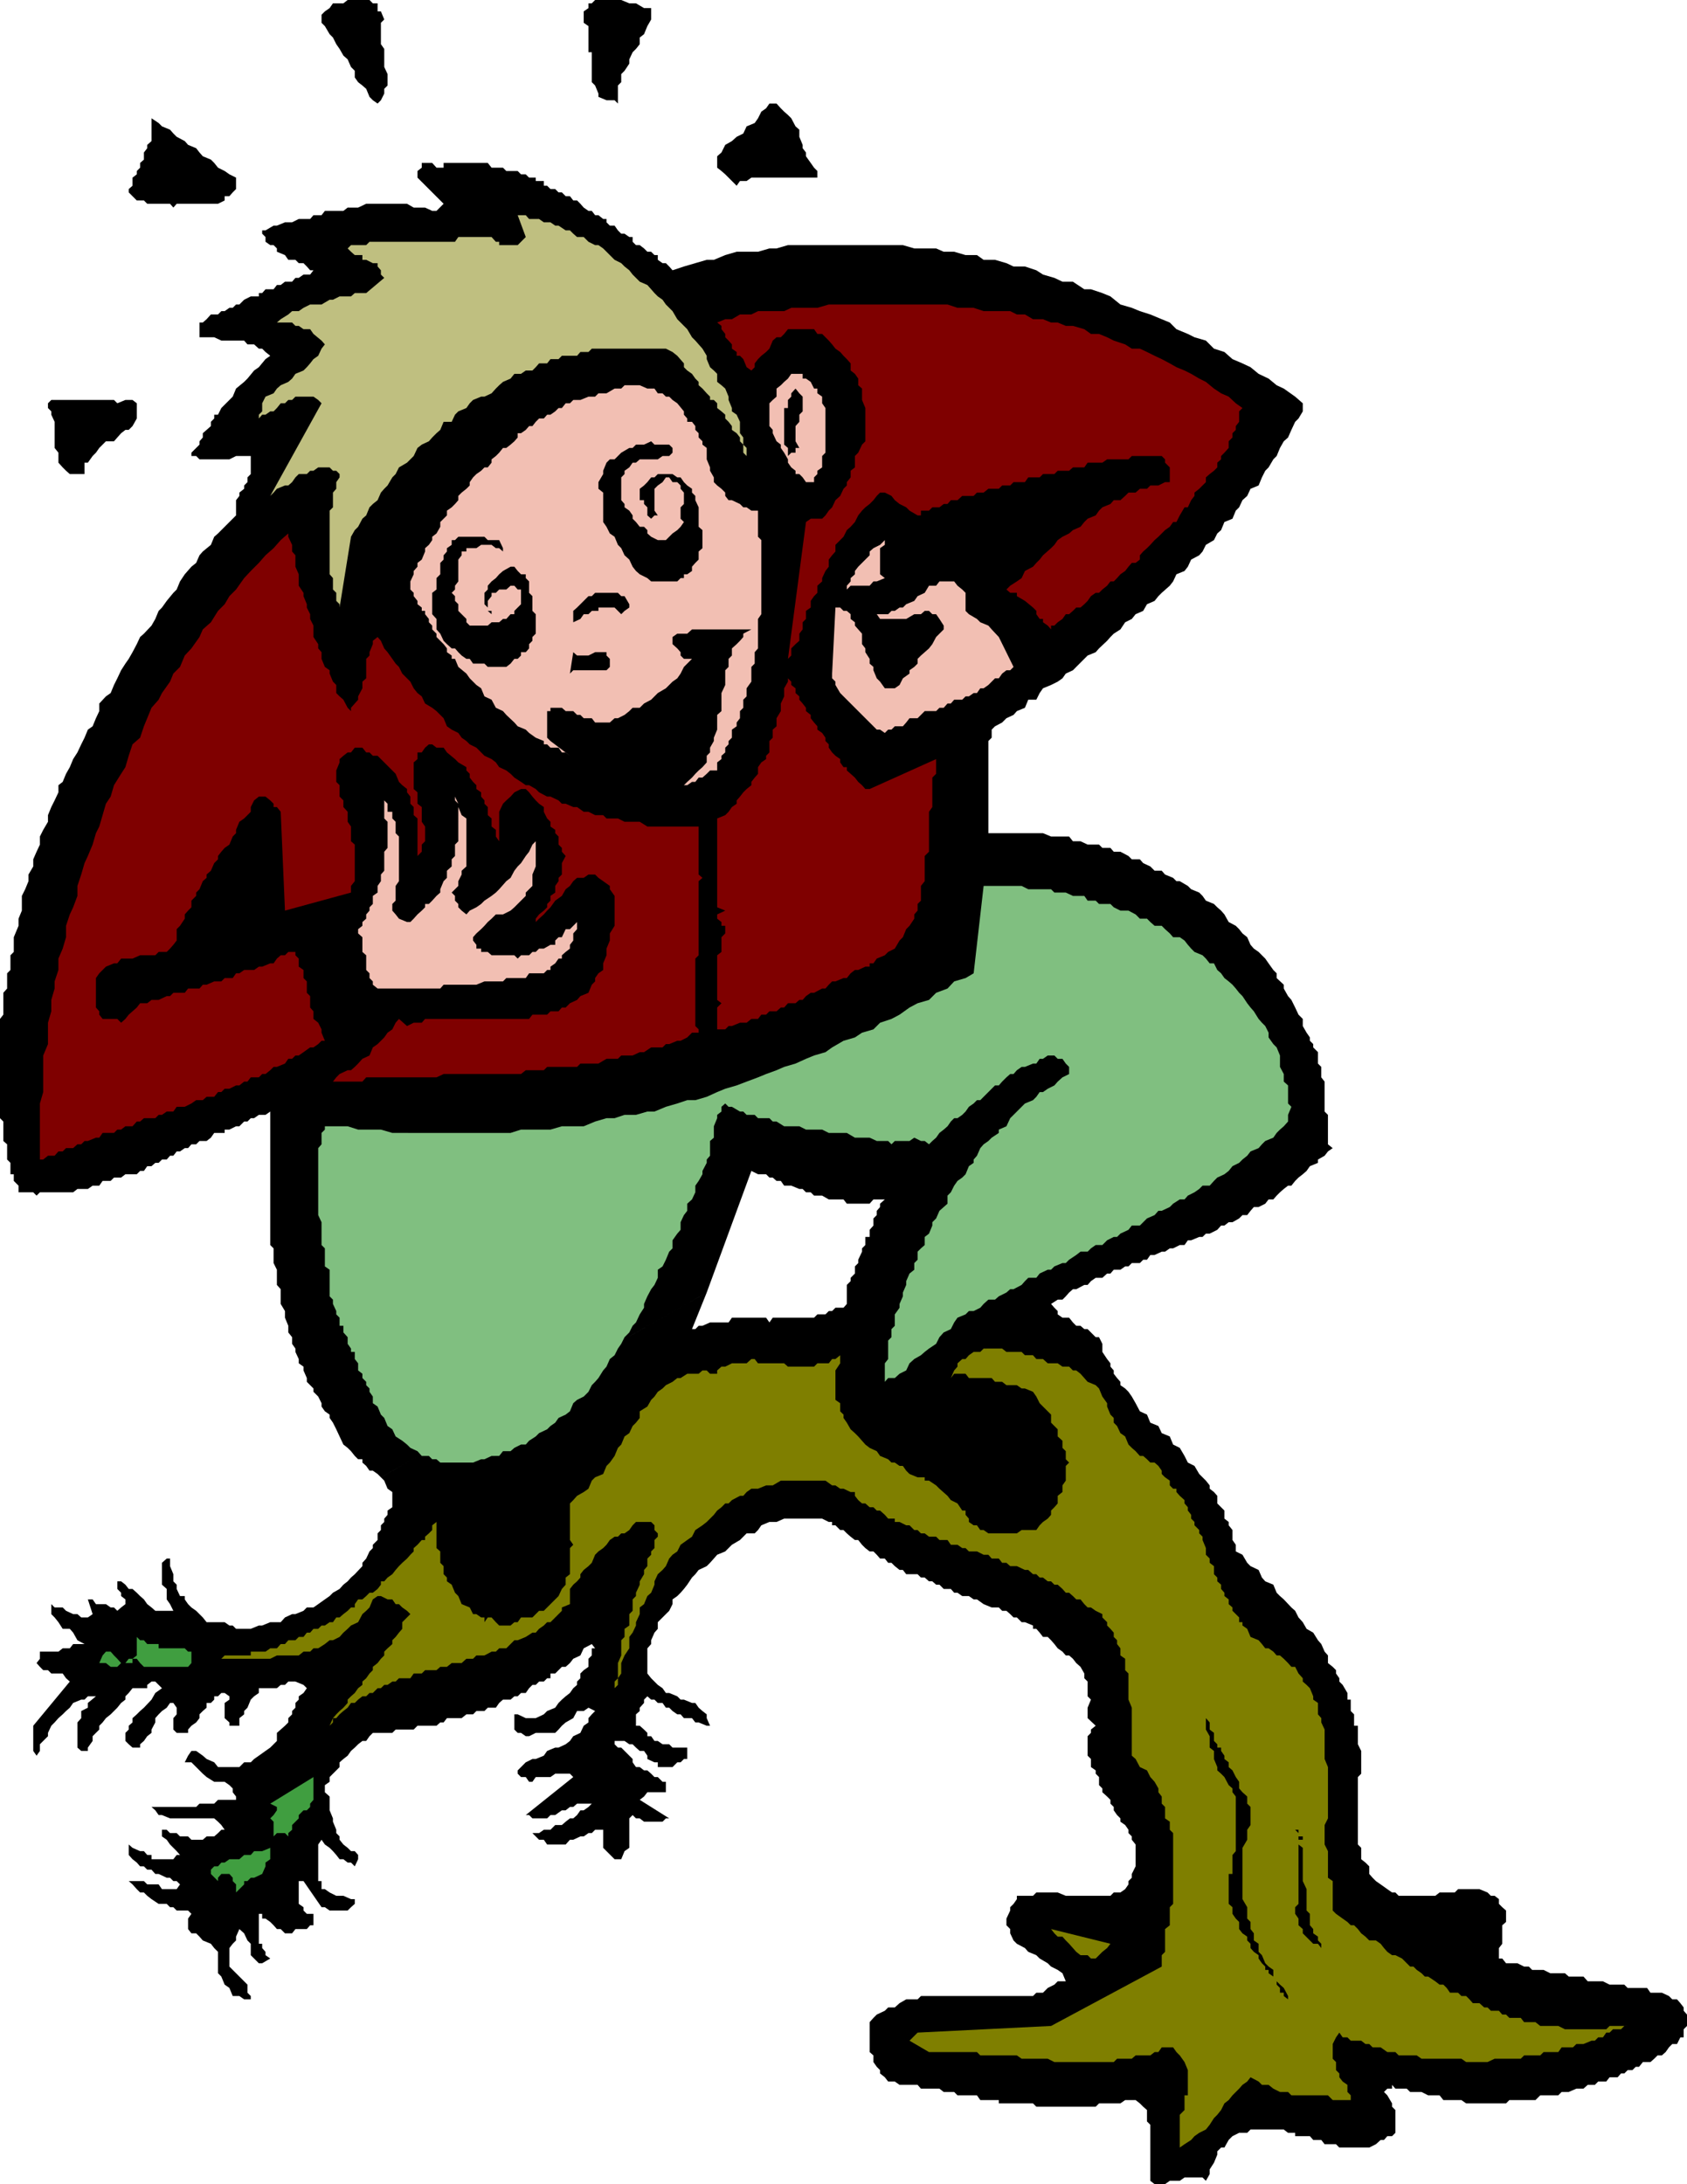 <svg xmlns="http://www.w3.org/2000/svg" width="355.199" height="459.801"><path d="M80.902 4.102 80.2 4.8v4.5l.703 1v3.8l.7 1.5V18l-.7.7v1l-.703 1.402-.699.699-1-.7-.7-.703-.698-1.699L76.3 18l-.899-.7-.703-1v-1.402l-.797-.796L73.2 12.5l-.898-.8-.801-1.4-.7-1-.698-1.402-.7-.699-1-1.699-.703-.7V3.103l.703-.704 1-.699.7-1H72.3l.899-.7h4.602l.699.7h1v1.698h.7l.702 1.704m56.2-2.402v2.402L136.3 5.5l-.7 1.7-.902.698v1.403l-.797 1-.703.699-.699 1.5v.898l-1 1.5-.7.704V17.3l-.698.699v3.8l-.7-.698H127.7l-1.7-.703V19.7l-.7-1.7-.698-.7V11h-.7V5.5l-1-.7V2.399l1-.699v-1h.7l.698-.7h5.5l1.699.7h1.402l1.7 1h1.5m35.001 35.698h-13.903l-1 .704h-1.398l-.7 1-1-1-.699-.704-.703-.699-.797-.699-.902-.7v-2.402l.902-.796.797-1.602 1.403-.8 1-.9 1.398-.698.7-1.5 1.702-.704.7-1 .699-1.398 1-.7.699-1h1.5l.902 1 .7.7.8.7.7.698.898 1.704.8.699v1.5l.7 1.699v.7l.7.902v.796l1 1.403.702 1 .7.699v1.398m-122.402 0v2.403l-.7.699-.7.8h-1v.9l-1.398.698H37.2l-.699.801-.7-.8H31l-.7-.7h-1.5L27.103 40.5v-.7l.8-.698v-1.704l.899-.699V36l.699-.7v-1l.8-.698v-1.5l.7-.903V30.5l.902-.8v-4.802l1.5 1 .7.704 1.699.699.699.8.7.7 1.702.898.7.801 1.699.7.699.902.7.796 1.702.704.7.699.8 1 1.399.699 1 .7 1.398.698M186.3 252.5l-1 .898v.704l-.698.796v.903l-.7.699v1.5l-.8.898v1.5h-.903v1.704l-.699.699v.699l-.8 1.7v.698l-.7.704v1.5l-.898.898v.7l-.801.8v4l-.7.8h-1.699l-.703.7h-.699l-.7.7h-1.698l-.7.698H162.7l-.699 1-.7-1h-7.198l-.7 1H149.5l-1.598.704h-.8l-.7.699h-.703l3.102-7.7L80.199 311l.703.7.7 1.698 1 .704v3.199l-1 .699v.898l-.7.801v.7l-.703.703v1l-.699.699v1.398l-1 1v.7l-.7.703-.698 1.5-.801.898v.7l-1.602 1.698-.797.704-.703.796-.898.704-.801.898-1.398.8-.7.7-1 .7-1.402 1-1 .698h-1.398l-.7.704-1.703.699H61.5l-1.5.699-.898 1h-2.2l-1.703.7H54.5l-1.7.698h-3.1l-.7-.699h-.7l-1-.699h-3.8l-.8-1-1.4-1.398-1-.704-.698-.699-.7-1V336h-1l-.703-1.5v-.898l-.699-.704v-1.5l-.7-1.699v-1.597h-.698l-1 .898v4.602l1 .898v2.2l.699 1 .699 1.402h-3.8l-.798-.704L31 337.7l-.7-1-.8-.699-.7-.7-.898-.8h-.8l-.7-.898-.902-.704h-.8v1.602l.8.8v.7l.902.7v1l-.902.698-.8.704-.7-.704h-.7l-1-.699h-2.1l-.7-1h-1l1 3.102-1 .699h-1.398l-.801-.7h-.899l-1.5-.698-.703-.704H11.5l-.7-.699v2.102l.7.699.8 1 .9 1.398h1.5l.702.801.899 1.602 1.5.8h-2.399L14.7 347h-1.5l-.898.7h-3.9v1.5l-.703.902.703.796.7.704h1l.699.699h2.398l.703 1 .797.699L7 363.3v5.302l.7 1 .702-1v-1.403l1.7-1.699v-.7l.699-1.5.699-.698.8-.903.9-.8.702-.7.797-.699.703-1 1.7-.7h.699l.699-.698h1.7l-1.7 1.398v1l-1.398.7v1.5l-.801.902v5.296l.8.704H18.5v-.704l1-1.398v-1l.7-.7.702-.698v-.801l.7-.7.699-.902 1-.8 1.398-1.399.801-1 .902-.7v-.698l.7-.704.8-1H31v-.699l.902-.699h.797l.703.7.7.698-1.403 1-.797 1.403-1.601 1.699-.801.7-.7.698-.898.801v.903l-.8.699v.8l-.7.7v1.699l.7.7.8.698H29.5v-.699l.8-.699.7-1 .902-.7v-.698l.797-1.5v-.903l.703-.8.7-.7 1-.699.699-1h.699l.7 1v1.398l-.7.801v2.403l.7.699h2.402v-.7l.699-.8 1-.7.699-.902v-.8l.7-.7.8-.699v-1h.902l.7-.7v-.698h.8l.7-.704h.699l1 .704v.699l-1 .699v3.2l1 .902v.699h2.101v-1.602l1-.8v-.7l.7-.699.699-1.7.699-.698 1-.704v-1h3.8l.802-.699H60l.7-.699h1.5l1.702.7.7.698-.7 1-1 .704v.699l-.703.699v1l-.699.7v.698l-.8.801v.903l-.7.699-.898.8-.801.7v1.699l-1.399 1.398-1 .704-1.402 1-1 .699-.7.699h-1.398l-1 1h-4.5l-.8-1-1.602-.7-.8-.698-1.4-1h-1l-.698 1-.7 1.398h1.399l2.398 2.398.801.704 1.602 1H47.3l1 .699.699.699v.8l.7.9v.698h-3.798l-.8.801H42l-.7.7h-9.398l.797.703.703 1h.7l1.699.699h9.3l.801.699.7.7.699 1h-.7l-.699.698-.8.704H43.5l-.8.699h-2.4l-.698-.7h-1.7l-.703-.703h-1.398l-.7-.699h-1v1.403l1 .699.7 1 1.398 1.398.703.801H37.2l-.699.898h-4.598v-.898H31l-.7-.8h-.8l-1.598-.7-.8-.7v2.2l.8.898.899.704.699.796h.8l.7.704h.902l.797.898h.703l1.7.8h.699l.699.7h.7l.702.7-.703 1h-3.097l-.7-1H31l-.7-.7h-3.198l.8.7.899 1 .699.698h.8l.7.704.902.699 1.5 1h1.7l.699.699h.699l.7.7h2.402l.699.698-.7 1v2.204l.7.898h1l.699.7.7.8 1.702.7.7.902.8.796v4.5l.7.704.699 1.699 1 .699.699 1.7h1.402l1 .698h1.399v-.699l-.7-.699v-1.7l-3.8-3.8v-3.898l.699-.903.7-.699v-.8l.702-1.598 1 .898.7 1.5.699.7v2.402L54.5 413.3h.7l1.702-1-1-.7v-.703l-.703-.796v-.903H54.5v-6.3h.7v1h.702l1 .703.7.699.699.8h.8l.899.9h1.5l.7-.898h2.402l.699-.801H66v-2.403h-1.398l-.7-.699v-.699l-1-.7V396h1l3.797 5.5h.703l1 .7H73.2l.703-.7.797-.7v-1h-.797l-1.601-.698h-1.5l-1.399-.704-1-.699H67.7V396H67v-7.7l.7-1 .702 1 1 .7.7.7.699.8.699.898h.8l.9.704h.702l.797.796.703-1.5v-.898l-.703-.8h-.797l-.703-.7-.898-.7-.801-1v-.698l-.7-.704v-.699l-.698-1.699v-.7l-.7-1.698v-2.903l-1-.898v-1.5l1-.7v-1l.7-.703L71.5 372v-1l.8-.7.9-.698.702-1 .797-.704.703-.699.899-.699h.8l.7-1 .699-.7h4.102l.699-.698h3.8l.801-.801h4l.797-.7h.703l.7-.902h3.097l1-.8h1.403l.699-.7H102l.7-.699h1.702l.7-1 .8-.7h1.598l.8-.698h.7l.7-.704h1l.702-1 .7-.699h.699l.699-.699h1l.7-.7h.702v-1h1l.7-.698.699-.704h.8l.899-.796.7-.903 1.5-.699.702-1.5 1.7-.898.699.898h-.7v1.5l-.699.7v1.698l-1 .704-.703.699v1l-.699.699v.7l-.8.698-.7 1-.898.704-.801.699-.7.699-.699 1-1.703.7-.699.698-1.7.801h-2.1l-1.7-.8h-.7v3.203l.7.699h.7l1 .699h.702l1.399-.7h4.101l.7-.698.699-.801.8-.7 1.598-.902.801-1.5h1.402l1-.699 1.399.7-.7.698-.699.801v.903l-1 .699-.703 1.5-1.5.699-.699 1-.898.7-1.5.698h-.7l-1.703.704-.699 1-1.7.699h-.698l-1.403.699-1.699 1.7v.698l.7.704h1l.702 1h.7l.699-1h3.101l1-.704H120l.7.704-10 8h.702l.7.699h3.097l.703-.7h1l1.399-1h.8l.899-.703h.7l.8-.699h3.102l-.7.7-1 .703h-.703l-.699 1-.8.699h-.7l-.898.699-.801.7h-1.399l-1 1H114.5l-1 .698h-1.398l.699.704.699.699h1l.7 1h3.902l.898-1h.7l1.5-.7h.702l1-.703h.7l.699-.699H127V389l.7.7 1.702 1.698h1.399l.699-1.699 1-.699v-6.2l.7-.698.702.699h.797l.903.699h3.898l.7-.7h.702l-6.203-3.902.903-.699.699-.898h3.898v-2.2h-.699l-1-1h-.7l-.698-.703-.801-.699h-.7L134.7 372h-.797l-.703-1v-.7l-1.699-1.698-.7-.704h-.698l-.7-.699v-.699h2.098l1 .7h.7l.702.698.797.704h.903l.699 1v.699l1.5.699h.699v1h3.102l1-1h.699l.699-.7h.7v-2.402h-3.098l-.7-.699H139.5l-1-.699h-.7l-.698-1h-.801v-.7l-.7-.698-.902-.801h-.797v-2.403l.797-.699v-.699l.903-1v-.7l.699-.698.8.699h.7l.699.699h1l.7 1h.702l.7.7 1 .698h.699l.699.801h1.7l.702.903h.7l1.699.699h.699l-.7-1.602v-.8l-.898-.7-.8-.699-.7-1h-.703l-1.699-.7h-.7l-.698-.698-1.7-.704h-.703l-.699-1-1-.699-1.398-1.398-.801-1V347l.8-.898v-.801l.7-1.602.699-.8V341.5l1.7-1.7.702-.698.7-1.403v-1l1-.699.699-.7.699-.8.7-.898 1-1.5.702-.704.7-.898 1.699-.8.699-.7.8-.898.7-.801 1.7-.7 1.402-1.402 1.699-1 1.398-1.398h1.703l.7-.7.699-1 1.699-.703h1.5l1.602-.699h8l1.398.7h.7v.703h.702l1 1h.7l.699.699.8.699.899.7h.7l.8 1 .7.698.902.704h.8l.7.699.699.8h1L187 329h.7l.702.7 1 .8h.7l.699.898h2.398l.703.704h.797l.903.796h.699l.8.704h.7l.898.898h1.5l.703.8h.7l1 .7H204l1 .7h.7l1.402 1 1.699.698h1.5l.699.704h.902l.797.699.703.699h.7l1 1h.699l1.699.7v.698h.7l.702.801.7.903h1l.699.699.699.8.7.899 1 .7.702.8h.7l.8.7.7.902.898.796.8 1.403v1l.7.699v3.102l.7.699-.7 1.699v2.2l1.7 1.6-1 .802v.699l-.7.699v4.102l.7.699V372l1 .7v.698l.702.704v1.699l.7.699v.8l1 .9.699.698v.801l.699.7v.703l.7 1 .702.699v.699l1 .7.7 1v.698l.699.704v.699l.8 1v4.597l-.8 1.602v.8l-.7.7v.7l-.699 1-1 .698H234.5l-.7.704h-9.398l-1.703-.704h-4.5l-.699.704h-3.398v.699l-.7 1-.703.699v.7l-.797 1.698v1.403l.797.8V407l.703 1.5.7.7 1.699.902.699.796 1.7.704.702.699 1.7 1 .699.699 1.398.7 1 .698.703 1.704H222.7l-.699.699-1.398.699-1 1H218.2l-.699.7h-23.598l-.703.698h-2.398l-1.399.801-1 .903H187l-.7.699-1.698.8-.7.7-.8.898V432l.8.7v1.402l.7 1 .699.699v.699l1 .8.699.9h1.402l1 .698h3.797l.703.801h3.899l.898.7h2.203l.7.703h4.097l.703 1h3.899v.699h7.199l.7.699h12.5l.702-.7h4.5l1-.698h2.2l.898.699.7.699.8.7v2.402l.7.699v11.8l.902.7h2.199l1-.7h2.101l1-.703h3.797l.703.704.797-1.403v-1l.903-1.398.699-1.7v-.703l.8-.796h.7l.898-1.602.801-.8 1.402-.7h1.7l.699-.7h7l.898.7h1.5v.7h3.102l.699.8h1.7l.702.898h2.399l.699.704h6.3l1.4-.704 1-.898h.702l.7-.8h1l.699-.7v-4.8l-.7-.7v-.7l-1-1.698-.699-.704.7-.699h1v-.8l.699.8h2.398l.703.7h2.399l1.398.703h2.403l.8 1h3.797l1 .699h8.403l.699-.7h5.5l1-1h3.8l.7-.703h1.5l1.601-.699h1.5l.899-.8h1.5l.699-.7h1.7l.702-.898h1.7l.699-.801H342l.7-.7h1l.702-.698h.7l.8-1h1.598l.8-.704.7-.699h.902l.797-.699.703-1 .7-.7h1l.699-1.402h.699V427.2l.7-.699v-2.398l-.7-.801v-.7l-.7-.902-.698-.8h-1l-.7-.7-1.5-.699H347.5l-.7-1h-4.1l-.7-.7h-3.098l-1.402-.698h-3.2l-.898-1h-3.101l-.801-.704h-3.098L325 414.7h-2.398l-.7-.699h-1l-1.402-.7h-2.398l-.801-1h-.7v-2.198l.7-.903v-3.898l.8-.7V402.2l-.8-.699-.7-.7v-1l-.902-.698h-.797l-.703-.704-1.699-.699H307l-.7.7h-3.198l-.903.703H294.5l-.7-.704h-.698l-1-.699-1.403-1-1-.699-.699-.7-.7-.8v-1.602l-.8-.796-.898-.704V389l-.7-.7v-14.198l.7-.704v-4.796l-.7-1.403v-3.898h-.8v-2.403l-.7-.699v-2.398h-.703v-1.403l-1-1.699L282 354v-.7l-.7-1v-.698l-.698-.704-1-.796V348.5l-.7-.8-.703-1.598-.699-.801-1-1.602-1.398-.8-.801-1.399-.899-1-.703-1.398-.797-.704-1.601-1.699-.801-.699-.7-.7-.698-1.698-1.7-.704-.703-.796L265 330.5l-1.7-.8-.698-.7-1-1.7-1.403-.698v-1.403l-.699-1v-2.097l-.8-1v-.704l-.9-.699V318l-1.5-1.5v-1.602l-.698-.796-.903-.704v-.699l-.797-1-1.402-1.398-1-1.7-1.398-.703-.7-1.398-1-1.7-1.402-.698-.7-1.704-1.698-.699-.7-1.5-1.703-.699-.699-1.7-1.5-.698-.898-1.704L238.3 294l-.7-1-.699-.7-1-.698v-.704l-.703-.796-.699-.903v-.699l-.7-.8v-.7l-.698-.898-1-1.5v-1.704l-.7-1.398h-.703L229 279.8h-.7l-.8-.698h-.898l-.7-.704-.8-1h-1.403l-1-.699V276l-.699-.7-.7-.8 1.4-.898h1l.702-.704.7-.796.8-.704h.7l1.699-.898H229l.7-.8 1-.7h1.402l1-.898h.699l.699-.801h1.402l1-.7h.7l.699-.703H240l.7-.699h.8l.7-1h.902l1.5-.699h.699l1-.7H247l1.402-.698h1l.7-1h.699l1.699-.704h.7l.702-.699h.797l1.602-.8.8-.899h.7l.898-.7h.801l1.402-.8.7-.7h1l.699-.902.699-.796h1l1.402-.704.7-.898h1l.699-.8.699-.7.8-.7.9-.698h.702l.797-1 .703-.704.899-.699.8-.699.7-1 1.699-.7v-.698l1.402-.801.7-.903 1-.699-1-.8v-6.2l-.7-.699v-6.3l-.703-.9v-2.198l-.699-.704V221.5l-1-1v-.7l-.7-.698v-.704l-.698-1L274.3 216v-1.5l-.899-.898-.703-1.5-.797-1.602-.703-.8-.898-1.598v-.801l-1.5-1.403v-1l-.7-.699-1-1.398-.699-1-1.402-1.403-1-.699-.7-.8-.698-1.598-1-.801-.7-.898-.703-.704-1.5-.796-.898-1.602-.7-.8-.8-.7-.7-.7-1.699-.698-.703-1-.699-.704-1.7-.699-.698-.699-1.7-1h-.703l-.699-.7-1.7-.698-.698-.801h-1.5l-.903-.903-1.5-.699-.699-.8h-1.7l-.698-.7-1.7-.898H234.5l-.7-.801h-1.698l-.7-.7H229l-1.5-.698h-1.598l-.8-1H221.3l-1.7-.704h-11.5V156l.7-.7v-1.698l.699-.704 1.5-.796.902-.903 1.5-.699.7-.8 1.699-.7.699-1.7h1.7l.702-1.402.7-1 1.699-.699 1.398-.699 1-.7.703-1 1.5-.698.7-.704L229 138l1.7-.7.702-.8 1.7-1.602.699-.796.699-.704 1.402-.898 1-1.5 1.399-.7.8-1 1.598-.698.801-1.403 1.602-.699.8-1 .7-.7 1.699-1.5.699-.902.7-1.5 1.702-.699.7-.898.699-1.5 1.699-.903.7-.796.702-1.403 1.7-1 .699-1.398.8-.7.7-1.703 1.699-.699.7-1.699.702-.7.7-1.5 1-.902.699-1.5L265 102.2l.7-1.699.702-1.398.7-.704 1-1.699.699-.699.699-1.7.8-1.402.9-.796.702-1.602.797-1.7.703-.698.899-1.5v-1.704l-1.602-1.398-2.398-1.7-1.5-.698-1.7-1.403-2.101-1-1.7-1.398-1.698-.801-2.102-.898-1.7-1.5-2.198-.704-1.7-1.699-2.402-.7-1.398-.7-2.403-1-1.398-1.402-1.7-.699-2.402-1L240 65.5l-1.7-.7-2.398-.698-2.101-1.704-1.7-.699-2.402-.8h-1.398l-2.399-1.598H223.7L222 58.5l-2.398-.7-1.403-.902-2.398-.796h-2.399l-1.5-.704-2.402-.699h-2.398l-1.403-1h-2.398L200.902 53H198.7l-1.597-.7H192.5l-2.398-.698h-24.2l-2.402.699H162l-2.398.699h-4.5l-2.403.7-2.398 1h-1.5l-2.399.698-2.402.704-2.398.796-.7-.796-.703-.704h-.699l-1-.699v-1h-.7l-.698-.699h-.801l-.7-.7-.902-.698h-.797l-.703-.704v-1h-.699l-1-.699h-.7l-.698-.699-.7-1h-1l-.703-.7v-.698H127l-1-.801h-.7l-.698-.903h-.7l-1-.699-.703-.8-.699-.7h-.8l-.7-.898h-.898l-.801-.801h-.7l-.699-.7h-1l-.703-.698h-.699v-1h-1.7v-.704h-1.398l-.703-.699h-1L109 36h-2.398l-.7-.7H103.5l-.8-1h-9.298v1h-1.5l-.902-1h-2.2v1l-.898.7v1.398l5.5 5.5-1.5 1.5H91l-1.5-.699h-2.398l-1.403-.8h-8.597l-1.7.8H73.2l-.898.7h-3.899l-.703.902H66l-.7.8h-2.398l-1.402.7H60l-1.7.699h-.698l-1.7 1H55.2v.7l.703.698v1l1 .704h.7l.699.699V53l1.699.7.7 1h1.5l.702.698h1l.7.704.699.796H66l-.7.903h-1.398l-1 .699H62.2l-.699.8H60l-.898.7H58.3l-.7.898h-1.699l-.703.801H54.5v.7h-1.7l-1.398.703-1 1H49.7l-.7.698h-.7l-1 .699h-.698l-.7.7h-1.5l-.902 1-.8.698H42V71h3.102l1.5.7h4.8l.7.8H53.5l1 .898h.7l.702.704 1 .796-1 .704L54.5 77.3l-1 .699-1.398 1.7-.7.698-1.703 1.403L49 83.5l-2.398 2.398-.7 1.403h-.8v.8l-.7.7v.898l-.902.801-.8.7v.902l-.7.796v.704L40.3 95.3v.7h1l.7.7h6.3l1.4-.7h3.1v3.8l-.698.7v1l-.7.7v.698l-1 .801v.7l-.703.902v3.199l-2.398 2.398-1.399 1.403-.8.699-.7 1.7-1.703 1.402-.699.796-.7 1.602-1 .8-1.398 1.598-1 1.5-.703 1.704-.699.699-1.398 1.699-1 1.398-.7.704-.703 1.699-.797 1.398-1.601 1.7-.801.703-.7 1.5-.898 1.699-.8 1.398-.7 1-.902 1.403-.8 1.699-.7 1.398-.7 1.7-1 .703-1.398 1.5v1.597l-.703 1.5-.699 1.7-1 .703-.7 1.699-.698 1.398-.801 1.7-.899 1.402-.703 1.699-.797 1.398-.703 1.704-.898.699v1.5L11.5 168.5l-.7 1.398-.698 1.704V173l-1 1.7-.7 1.402v1.699l-.703 1.5L7 180.898v1.5l-1 1.704v1.398l-.7 1.7-.698 1.402v3.097l-.7 1.7v1.5l-1 2.402v3.097l-.703.704v3.097l-.699.7v3.203L.7 209v4.602l-.7.898v20.898l.7.704v4.097l.8.7v3.203l.7.699v2.398h.702v1.403l1 1V251H7l.7.7.702-.7h7l.899-.7H18.5l1-.698h1.402l.7-1H23.3l.699-.704h1.5l.902-.699H28.8l.699-.699h.8l.7-1h.902l.797-.7h.703l.7-.698h1l.699-.801h.699l.7-.903h.702l1-.699h.7l.699-.8h1l.699-.7h1.5l.902-.699.7-1H47.3v-.7h1l1.398-.698h.703l1-1h.7l.699-.704h.699l1-.699h1.402l1-.699v28.102l.7.699v3.097l.699 1.403v3.199l.8.898v3.102l.9 1.5v1.398l.7 1.704v1.398l.8 1v1.398l.7 1v.704l.702 1.5V287l1 .7v.8l.7 1.602v.796l.699.704.699.699V293l1 1 .7 1.398v.704l.702 1 1 .699v.699l.7 1 .699 1.398.699 1.5.8 1.704.9.699.702.699.797 1 .703.7h.899v.698l.8.704.7 1h.699l1 .699.7.699 68.6-38.898 9.4-25.602 1.402.7h1.699l.699.698h.7l.8.704h.902l.7 1h1.5l1.699.699H169l.7.699h1l.702.7h1.7l1.398.8h3.102l.699.898h4.8l.801-.898h2.399"/><path fill="#bfbf80" d="m158.2 96.7-1-.7-.7-.7v-1.698l-.7-.704v-.796l-.698-.903-1-.699v-.8l-.7-.9-.703-.698V87.3l-.797-.7-.902-.703v-1l-.7-.699h-.8V83.5l-.7-.7-.898-1-.8-.698v-.704l-.7-.699-.703-1-1-.699-.699-.7v-.8l-1.398-1.602-1-.796-1.403-.704h-15.597l-.7.704H122.2l-.699.796h-3.2l-.698.704h-1.7l-.703.898h-1.7l-.7.8-.698.7h-1.403l-1 .7h-1.398l-.801 1-1.598.698-.8.704-.7.699-.902 1-1.5.699h-.7l-1.698.7-.7.698-.703 1-1.699.704-.7.699-.698 1.5h-1.7L92.7 90.5l-.797.7-.902.902-.7.796-1.5.704-.898.699-.8 1.699-.7.7-.703.698-1.699 1-.7 1.403-.698.699-1 1.7-.7.698-.703.801-.699 1.602-1 .8-.7.7-.698 1.699-.801.7-.899 1.698-.703.704-.797 1.398-2.402 14.898v-.699l-.7-.699v-1.7l-.698-.698v-2.403l-.7-.8V107.5l.7-.7v-3.1l.699-.802V101.5l.699-1v-.7l-.7-.698h-.698l-.7-.704H67l-1 .704h-.7l-.698.699h-1.7l-.703.699-.699 1-.8.7H60l-1.7.698-.698.801-.7.7 10.797-19.5-.699-.7-1-.699h-3.8l-.7.7h-.8l-.7.698h-.898l-.801 1-.7.704h-.699l-1 .699H55.2l-.699.8v-.8l.7-.7v-1.703l.702-1.398 1.7-.7.699-1 .8-.698 1.598-.704.801-.699.7-1 1.7-.699.7-.7.699-.8.699-.898 1-.704.7-1.5.702-.898-.703-.8L66 70.3l-.7-1h-1.398l-1-.698H62.2l-.699-.704h-3.2l.802-.699 1.597-1 .801-.699h1.402l1-.7 1.399-.698H67.7l1.703-1h.7l1.398-.704h2.402l.797-.699h2.403l3.8-3.199-.703-.7v-.902l-.699-.796v-.704h-1l-1.398-.699H76.3v-1h-1.602L73.902 53l-.703-.7.703-.698h3.2l.699-.704h18l.699-1h7l.902 1h.7v.704H109l.7-.704 1-1-1.7-4.597h1.7l.702.8h2.098l1 .7h1.402l1 .699h.7l1.5 1H120l.7.7.8.698h1.402l1 1 1.399.704H126l1 .699.7.699.702.7 1 1 1.399.698.699.704 1 .796.7.903.702.699.797.8 1.602.7.8.898.7.801.699.7 1 .703.7 1 .702.699.7.699 1 1.7.699.698.699.704.7.699 1 1.699.702.7.7.8.8.898.899 1.5v.704l.699 1.699.8.699.7.7v1.698l.902.704.797.699.703 1.699v.7l.7 1.698v.704l1 .699.699 1.5v2.398l.699.903v1.5l.7.699V96l1 .7"/><path fill="#7f0000" d="m261.602 85.898-.7.704V88.8l-.703.898v.801l-.699.7v.902l-.8.796V94.3l-.9 1-.698.699v.7l-.801.698v1l-.7.704-.902.699-.797.699v1l-.703.7-.699.698-1 .801v.7l-.7.902-.698 1.5h-.7l-1 1.699-.703 1.398H247l-.7 1-1 .704-1.398 1.398-.8.7-.903 1-.699.698-.8.704-.7.796v.903l-.898.699h-.801l-.7.8-.699.9-1 .698-.703.801-.699.7h-.7l-.698.902-1 .8-.7.7h-.703l-1 .699-.699 1-.7.7-.8.698h-.898l-.7.704-.8.699h-.7l-.703 1-1 .699-.699.7h-.7v.8l-.698-.8-1-.7v-.7h-.7l-.703-1v-.698l-.699-.704-1.7-1.398-1.698-1v-.7h-1.403l-.797-.698.797-.801 1.403-.903 1-.699.699-1.5 1.699-.898.7-.801.702-.7.7-.902 1.699-1.5.699-.699.7-1 1-.699 1.402-.7.8-.698 1.598-.704.8-1 .7-.699 1.7-.699.702-1 .7-.7 1.699-.698.699-.801h1.402l1-.903.7-.699h1.5l.898-.8h1.5l.7-.7h1.702l1.399-.699h1v-3.102l-1-1V96.7l-.7-.699h-6.3l-.7.7h-4.5l-1 .698H229l-.7 1h-2.398l-.8.704h-2.403L222 99.8h-2.398l-.7.699H216.5l-.7 1h-2.398l-.703.7H211l-.7.698h-2.198l-1 .801h-1.403l-.699.7h-2.398l-1 .902h-1.403l-.699.8h-.8l-.9.7h-1.5l-.698.699h-1.7v1h-.703l-1.699-1-.7-.7-1.398-.698-1-.801-.703-.903-1.398-.699h-1l-.7.7-.699.902-.8.8-.903.7-.699.699-.8 1-.7 1.398-.898 1-.801.704-.7 1.398-1.699 1.7v1.402l-.703.796-.699.903v1.5l-.7.898-.698 1.5v.7l-1 .902v1.5l-.7.699-.703 1v1.398l-1 .704v1.699l-.699.7v1.5l-.7.898v1.5l-.8.704-.898.898v1.5l-.7.7 3.797-28.802 1-.699h2.403l.699-.699.699-1 .7-.7.702-1.5 1-.902.7-1.5.699-.699v-.699l.8-1v-1.398l.899-.704V96l.7-.7.8-1.698.7-.704v-7l-.7-1.699v-2.398l-.8-.7V79.7l-.7-1-.898-.699v-1.5l-.801-.898-.7-.704-.699-.796-1-.704-.703-.898-.699-.8-1.398-1.4h-1l-.7-1h-5.5l-.8 1-.7.7h-.902l-.8.7-.7 1.698-.7.704-1 .796-.698.704-.7.898v.8l-.703.7-1-.7-.699-1.698-.7-.704h-.698v-.796l-1-.704V72.5l-.7-.8-.703-.7v-.7l-.797-1v-.698l-.902-.704 1.7-.699h1.402l1.699-1h2.398l1.403-.699h5.5l1.5-.7h5.5l2.398-.698h25l2.102.699H205l2.102.699h5.597l1.403.7h1.699l1.699 1h2.102l1.699.698h1.398l1.703.704h1.5l2.399.699 1.398 1h1.703l1.7.699 1.398.7 2.402.8 1.399.898H240l1.5.704 1.602.796 1.5.704 1.699.898 1.398.8 1.703.7 1.399.7 1.699 1 1.402.698 1.7 1.403 1.5 1 1.597.699 1.5 1.398 1.403 1"/><path fill="#f2bfb3" d="M173.8 86.602V95.3l-.698.699v2.398l-1 .704v.699l-.7.699v1H169.7l-.699-1-.7-.7h-.8v-.698l-.898-.704-.7-1V96.7l-.8-1.398-.7-1v-.7l-.902-.703-.8-1.699v-.7l-.7-.8v-4.802l.7-.699.8-.699v-1.7l.902-.698.7-.704.8-.699.7-1H169v1h.7l1 .7.702 1.402h.7v1l1 .699v1.398l.699 1v.704M148.8 96v.7l.7 1.698v.704l.8 1.398v1l.7.7.902.698.797.801v.7l.703.902h.7l1.699.8.699.7h.7l1 .699h1.402v5.5l.699.7v15.6l-.7 1v6.2l-.699.8v2.4l-.703.698v3.102l-1 1.398v1.704l-.699.699V149l-.7.7v1.5l-.698.902v.796l-1 .704v1.699l-.7.699v.7l-.703.698v1l-.797.704v.699l-.902.699v1.7h-1.5l-.7.698-.898.801h-.8l-.7.903h-.703l-1 .699H144l.7-.7 1-.902.702-.8.7-.7.8-.699.899-1v-1.398l.699-.704v-1l.8-1.398v-.7l.7-1.698V150.5l.902-.8v-3.802l.797-1.699v-3.097l.703-.704V138.7l.7-.699v-1.5l1-.898.699-.704.699-.796v-.704l1.7-.898h-12.5l-1 .898h-2.098l-1 .704v1.5l1 .898.699.8v.7l.699.7h1.7l-1.7 1.698-.7 1.403-.698 1-1 .699-.7.7-.703.698-1.699 1-.7.704-.698.699-1.5.8-.903.899h-1.5l-.699.7-1 .8-1.398.7h-.7l-1 .902h-3.101l-.7-.903h-1.699l-.703-.699h-.699l-.8-.8h-1.598l-.801-.7h-2.399v.7h-.703v5.6l.703.7 4.098 3.102-.898-.704h-.801l-.7-1h-1.699l-.703-.699h-.699v-.7l-1.7-.7-1.398-1-.703-.698-1.699-.704-.7-.796-1.698-1.602-.7-.8-1.5-.7-.902-1.7-1.5-.698-.7-1.704-1-.699-1.398-1.398-.703-1-1.699-1.403-.7-1.699h-.698V138l-1-.7v-.8l-.7-.898-1.5-1.5v-.704L91 132.5v-.8l-.7-.7v-.7l-.8-1v-.698h-.7v-.704l-.898-.699v-.699l-.8-1v-.7l-.7-.698v-1.704l.7-1.5v-.699l.8-.898v-.801l.899-.7.699-1.698v-.704l.8-.699.7-1V113l.902-.7.797-1.402v-1l.703-.699.7-.699v-1l1-.7.699-.698.699-.801v-.903l.7-.699 1-.8.702-.7v-.699l.7-1 .699-.7 1-.698.699-.704h.7l.8-1V96.7l.902-.699.7-.7.8-1h.7l.898-.698.8-.704.7-.796V91.2h.7l1-.699.702-.8h.7l.699-.9.699-.698h1l.7-.801h.702l1-.7.7-.703h.699l.8-1H120l.7-.699h1.5l1.702-.699h1.399l.699-.7h1.7l1.702-1h1.399l.699-.698h3.2l1.6.699h1.5l.7 1h1l.7.699h.702l.7.7 1 .698L144 86.602v.699l.7.8v.7h1l.702.898v.801l.7.7v.902l.8.796v.704l.899.699V96"/><path d="M169 83.5v3.102l-.7.699v1.5l-.8.898v3.2l.8 1.402h-.8v1h-.898l-.7.699v-1.7l-.8-.698v-7.704h.8V84.2l.7-.699v-.7l.898-1 .8 1 .7.7M28.8 85.898v2.204l-.898 1.597-.8.801h-.7l-.902.7-.8.902-.7.796h-1.7l-.698.704-.7.699-.703 1L19.5 96l-1 1.398h-.7v2.403h-3.1l-.798-.7-.703-.703-.898-1v-2.097l-.801-1v-5.5l-.7-1.5v-.7l-.698-.703v-1l.699-.699H24l.7.7 1.702-.7h1.5l.899.7v1M141.602 94.3v1l-.7.7H139.5l-1 .7h-3.8l-.798.698h-.703l-.699 1-1 .704v.699l-.7.699v4.8l.7.802v.699l1 .699.7 1v.7l.702.698.797 1h.903l.699.704v.699l.8.699 1.399.7h1.7l.702-.7.7-.7 1-.698.699-.704.699-1-.7-.699v-2.398l.7-.7V103.7l-.7-.8v-.7l-.698-.699h-1l-.7-1h-.703l-.699 1-1 .7-.7.698v4.602l.7 1h-.7l-.698.7-.801-.7v-1.7l-.7-.698v-.801h-.902v-2.403l.903-.699.699-.699.8-1h.7l.699-.7h3.102l1 .7h.699l.699 1 .7.7 1 .698v.801l.702.7v.902l.7 1.5v4.097l.8.704v3.796l-.8.704v1.699l-.7.699-.703.8v.9l-1 .698H144v.801h-.7l-.698.7h-5.5l-.801-.7-1.602-.8-.797-.7-.703-.898-.699-1.5-1-.903-.7-1.5-.698-.699-.7-1.699-1-.7-.703-1.402-.699-1V103.7l-1-.8v-1.4l1-1.7v-.698l.7-1.704.702-.699h1l1.399-1.398 1.699-1h.7l.702-.7h1.7l1.5-.703.699.704h3.101l.7.699"/><path fill="#7f0000" d="M73.902 149.7v-.7l.797-.898.703-.801v-.7l.899-1.703V143.5l.8-.7v-4.1l.7-.7v-.7l.699-1.698v-.704l1-.796.7.796.702 1.602.7.8 1 1.4.699 1 .699.698.7 1.403 1 1 .702.699.7 1.398.8 1 .899.704.699 1.5L91 149l.902.7.797.8.703.7.7 1.698 1 .704 1.398.699.7 1 1 .699.702.7 1.399.698 1 1 .699.704 1.5.699.902.699.7 1 1.5.7.898.698.8.801 1.4.903 1 .699h.702l1.399.8.699.7 1.7.898h.702l1.7.801.699.7h.8l1.598.698h.801l1.402 1h1l1.399.704H127l.7.699h2.402l1.398.699h3.2l1.6 1h10.802v10.102l.8.699-.8.699v15.602l-.7.699V216l.7.7v.698h-1.403l-1 1-1.398.704h-.7l-1.699.699h-.703l-.699.699h-2.398l-1.5 1h-.903l-1.5.7h-2.398l-.7.698H127.7l-1.699 1h-3.8l-.7.704h-6.3l-.7.699h-3.8l-1 .8h-16.3l-1.5.7h-14.8l-.801.898h-6.2l.7-.898.699-.7 1.7-.8h.702l.797-.7.703-.703.899-1 1.5-.699.699-1.699 1-.7 1.402-1.402.7-1 1-.699.699-1.398.699-.801 1.7 1.5 1.402-.7H88.8l.699-.8h21.902l.7-.898h3.097l.703-.704h1.7l.699-.796h.8l.899-.903 1.5-.699.7-.8 1.702-.7.7-1.7.699-.698v-.704l.699-1 1-.699v-1.398l.7-1.7V199.7l.702-1.699v-1.5l1-1.602v-6.296l-1-1.403v-.699l-1.402-1-1-.7-.7-.698h-1.398l-1 .699H121.5l-.8.699-.7 1-.898.7-.801 1.402-1.399 1-1 1.398-.703.7-.699.8-1 .898-.7.704v-.704l.7-.898 1-.8.7-.7v-.7l.702-.698v-1l1-.704V186.5l.7-1v-.7l.699-.698v-2.403l.8-1.5-.8-.898v-.801l-.7-.7v-1.698l-.699-.704v-.699l-1-.699v-1l-.703-.7-.699-1.402v-1l-1-.699-.7-.699-.698-.8-.7-.9-.703-.698h-1l-1.398.699-.801.898-.898.801-.7.7-.8 1.698v6.204l-.7-1v-1.403L103.5 174v-1.7l-.8-.698v-1.704l-.7-.699v-.699l-.7-.8v-.9l-1-.698v-.801l-.698-.7-.7-.902v-.8l-.703-.7v-.699l-1.699-1-.7-.7-1.698-1.402-.7-1h-1.5L91 156.7h-.7l-.8.7-.7 1h-.898v1.402l-.8.699v5.602l.8.699v2.398l.899.7v3.1l.699 1v3.102l-.7.699v1.5l-.898.898v-7.898l-.8-.7v-1.703l-.7-.699v-1.5l-.703-.898v-.7l-1-.8-.699-.7-.7-1.703-2.398-2.398-.703-.7-.699-.698h-1l-.7-.704h-.698l-.801-1h-1.602l-.797 1H73.2l-.898.704-.801.699v.699l-.7 1.7v2.402l.7.699v2.398l.8.801v1.398l.9 1V173l.702 1v3.102l.797.699v7.699l-.797 1v1.398L60 191.7l-.898-20.8-.801-1h-.7v-.7l-.699-.699-1-.8H54.5l-1 .8-.7 1.398v1l-.698.704-.7.699-1 .699-.703 1.7v.698l-.699.704-.7 1.699-1 .699-.698.8-.7.9v.698l-.8.801-.7 1.602-.902.8v.7l-.8.699-.7 1.7-.7.698v.704l-1 1V191l-.698.7-.7.8v.898l-1 1.5-.703.704V198l-.699.898-.7.801-.698.7h-1.7l-.703.703H29.5l-1.598.699H25.5l-.8 1H24l-1.7.699-1.398 1.398-.703 1v6.204l.703.796v.704l.7.898h3.097l.801.8.902-.8.7-.898.8-.704.899-.796.699-.903H31l.902-.699h1.5l1.7-.8h.699l.699-.7h2.402l.7-.898H42l.7-.801h.8l1.602-.7h1.5l.699-.703H49l.7-1h.702l1-.699H53.5l1-.699h.7l1.702-.7h.7l.699-1 .8-.698H60l.7-.704h1.5v.704l.702.699v1.699l1 .7v1.698l.7.704V209l.699.7v2.402l.699.796v1.602l1 .8.7 1.4v.698l.702 1.704H67.7l-.7.698-1 .699h-.7l-1.398 1-1 .7H62.2l-.699.698h-.8l-.7 1-1.7.704h-.698l-.7.699-1 .8H55.2l-.699.7h-1.7l-.698.898h-.7l-1 .801H49.7l-1.398.7h-1l-.7.698h-.699l-.8 1H43.5l-.8.704h-1.4l-1 .699-1.398.699H37.2l-.699 1h-1.398l-1 .7h-.7l-.703.698h-2.398l-.801.704h-.7l-.898 1h-1.5l-.902.699h-.8l-.7.699h-2.398l-.7 1H20.2l-1.699.7h-.7l-.698.698H16.3l-.899.801h-1.5l-.703.7H12.3l-.801.902h-1.398l-1 .8h-.7v-11.8l.7-2.403V222.2l1-2.398v-4.5l.699-2.403V210.5l.699-2.398v-1.5l.8-2.403v-2.398l.9-2.102.702-2.398v-2.403l.797-2.398.703-1.5.899-2.398V186.5l.8-2.398.7-2.403.699-1.5 1-2.398.7-2.403.702-1.398.7-2.398.699-2.403 1-1.5.699-2.398 1.5-2.403.902-1.398.7-2.398.8-2.403 1.598-1.398.8-2.403.7-1.699.902-2.199 1.5-1.7.7-1.402L35.8 143.5l.699-1.7 1.402-1.402 1-2.398 1.399-1.5 1.7-2.398.7-1.602 1.702-1.5 1.5-2.398 1.399-1.403 1-1.699 1.398-1.398 1.703-2.403 1.399-1.5L54.5 118.5l1.402-1.602 1.7-1.5 1.5-1.699 1.597-1.398V113l.801 1.7v1.402l.7.796v2.403l.702 1.597v2.403l1 1.5v.699l.7 1.7v.698l.699 1.403v1l.699 1.398v2.403l1 1.5v.898l.7.8v1.4l.702 1.698 1 .704v.699l.7 1.699.699.7v1.698l.699.704.8.699.9 1.699.702.7"/><path d="m105.902 116.102-.8-.704h-.7l-.902-.699h-2.2l-1 .7h-2.1v.703h-1v.796l-.7.903v4.597l-.7.903v.8l-.698.7.699.699v1l.699.7v1.402l1.7 1.699V131l.702.7h3.797l.801-.7h1.602l.8-.7h.7l.898-1h.8v-.698l.7-.704.7-.699v-3.097h-.7l-.7-.801h-.8l-.898.8h-1.5l-.7.7h-.902v.699l-.8 1v2.102l.8.699v-.7h-.8v-.703l-.7-.699v-2.398l.7-.7v-.8l.8-.903.902-.699.7-.8.8-.7 1.598-.898h.8l.7.898.7.7h1v.8l.702.7v2.402l.7.699v3.102l.699.699v4.097l-.7.704v.796l-.699.704v.898l-.703.8h-1v.7l-.699.7h-.7l-.8 1-.898.698h-3.903L102 139.7h-2.398l-.7-1H98.2l-1-.699-.699-.7-.7-.8h-.698l-1-.898-.7-.704-.703-1.5-.797-.898v-2.2l-.902-1v-4.5l.902-.698V121.7l.797-.8v-2.4l.703-.7v-.902l.7-.796v-.704l1-.699v-1h.699L96.5 113h5.5l.7.7h2.402l.8 1.698v.704"/><path fill="#f2bfb3" d="M186.3 113.7v1l-1 .698v5.5l1 .801-1.698.7h-.7l-.8.902h-4l-.801.8v-.8l.8-.903v-.699l.899-.8v-.7l.7-.898 2.402-2.403v-.796l.8-.704 1.399-.699 1-1m23.999 20.403 3.102 6.296-.703.704h-.797l-.902.699-.7 1h-.8l-1.398 1.398-1 .7h-.7l-.703 1H205l-1 .703h-.7l-.698.699h-1.7l-.703.8h-.699l-.8.899h-.9l-.698.7h-2.403l-.797.8-.703.7H191.5l-.7.902-.698.796h-1.7l-.703.704H187l-.7.699-1-.7h-.698l-.7-.703-.8-.796-5.5-5.5-.7-.704-1-1.699v-.699l-.703-.7v-1l.703-13.902h1l.7.704h.699l.8.699v1L180 131v.7l.7.8.8.898v2.204l.7.898v.8l.902 1.4v1l.8.698v.704l.7 1.699.699.699 1 1.398h2.101l1-.699.7-1.398 1.398-1v-.7l1-.703.7-.699v-1l.702-.699.797-.7.903-.8.699-.898.8-1.5.7-.704.898-.898v-.8l-.898-1.4-.7-1h-.8l-.7-.698h-.902l-.797.699H192.5l-1.7 1h-5.5l-.698-1H187l.7-.7h.702l1-.703h.7l.699-.699 1.699-.699.7-1 1.5-.7.902-1.5h1.5l.699-.902h3.101l.7.903 1 .8.699.7v3.8l.699.7 1.7 1 .702.699 1.7.7.699.8 1.5 1.602"/><path d="M132.5 127.2v.698l-1 .704-.7.699-.698-.7-.7-.703H126v.704h-1.398l-.7.699h-1l-.703 1-1.5.699v-2.398l.801-.704.7-.699.702-.699 1-1h.7l.699-.7h4.8l.7.7h.699l1 1.7m-4.098 13.198-.703.704h-7l-.699.699.7-4.5.8.699h2.402l1.399-.7h2.398v.7l.703.7v1.698"/><path fill="#7f0000" d="m183.102 166.102 14-6.301v3.097l-.801.801v6.2l-.7 1v8.402l-.902.898v5.301l-.797 1v3.102l-.703.699v1.398l-.699.801v.898l-1 1.5-.7.704-.698 1.699-.7.699-1 1.7-1.402.698-.7.704-1.698.699-.7 1h-.8v.699h-.903l-1.5.7H180l-.898.698-.801 1h-.7l-1.699.704h-.703l-.699.699-.7.8h-.698l-1.7.899h-.703l-1 .7-.699.8h-.7l-.8.7h-1.598l-.8.902h-.7l-.902.796H162l-.7.704h-1l-.698.898h-1.403l-1 .8h-1.398l-1.7.7h-.699l-.703.7H151v-4.598l.902-.903-.902-.699v-9.398l.902-.704v-3.097l.797-.801v-1.602h-.797v-.796l-.902-.704v-.898l1.7-.8-1.7-.7v-18.7l1.7-.698.702-.704.7-1 1-.699v-.699l.699-.8.699-.9.7-.698 1-.801v-.7l.702-.902.7-.8V161.5l.699-1 1-.7v-.698l.699-.704V156l.7-.7v-1.698l.8-.704V151.2l.902-1.5v-1.597l.7-1.5v-1.704l.8-1.398v-.7l.7.7v.7l.898.698v1l.8.704v.699l.7.8.7.899v.7l1 .8v.7l.702.902.7.796v.704l1 .699.699 1V156l.699.7v.698l.7 1 .702.704 1 .699v.699l.7 1h.699v.7l.8.698.899.801.7.903.8.699.7.8h.902"/><path fill="#f2bfb3" d="m82.602 191.7.699.8.699.898 1.7.704h.702l.7-.704.8-.898.899-.8.699-.7v-.7h.8l.7-.698.902-1 .797-.704v-.699l.703-1.699.7-.7v-1.5l1-.902v-1.5l.699-.699v-2.398l.699-.7V169.2l-.7-.699v-.8l.7 1.5v.698l.7 1.704 1 .699v10.097l-1 .903v.8l-.7 1.399v1l-1.398 1.398.699.704v1l.699.699V191l.7.7 1 .8.702-.8 1.399-.7 1-.7.699-.698 1.5-1 .902-.704.7-.699 1.5-1.699.898-.7.8-1.5.7-.902.7-.699 1-1.5.702-.898.7-1.5.699-.7v5.297l-.7 1.704v2.398l-.699.7-.703.698v.704L108.301 191l-.801.7-1.598.8h-1.5l-.902.898-.8.704-.7.796-.7.704-1 .898-.698.8v.7l.699.898v.801h1v.7h1.398l.801.703h4.8l.7.699.7-.7h1.702l.7-.703h.699l.699-.699h1l1.402-.8h1V198l.7-.7h.699l.8-1.698H120l.7-.704.8-.796v1.5l-.8.898v1.5l-.7.898v.801l-.898.7-.801.703v.699h-.7l-.699 1-1 .699v.7h-.703l-.699.698h-3.098l-.703 1h-4.097l-.7.704H102l-1.7.699h-6.898l-.703.8H79.5l-1-.8v-.7l-.7-.703v-1l-.698-.699v-3.097l-.801-.704v-3.097l-.899-.801v-.898l.899-.704v-.796l.8-.704v-.898l.7-.8v-.7l.699-.7v-1.698l1-.704V186.5l.7-1v-1.398l.702-.801v-4l.7-.801V173l-.7-.7v-4.6.8l.7.7v1.698h1v1.403l.699.699v2.398l.699.704v9.398l-.7 1v3.102l-.698.699v1.398"/><path fill="#80bf80" d="M269.5 222.2v2.402l.8 1.5v1.597l.9.801v3.8l.702.7-.703 1.7v1.402l-.898 1-.801.699-.7.699-.698 1-1.7.7-.703.698-.699.801-1.7.7-.698.902-1 .8-.7.7-1.402.699-.8 1-.9.7-1.5.698-.698.704-.903 1h-1.5l-.699.699-1 .699-1.398.7-.7.8h-1l-1.402.898-.7.704-1.698.796h-.7l-.8.903-1.602.699-1.5 1.5h-1.7l-.698.898-1.7.801-.703.7h-.699l-1.398.703-1 1h-1.403l-1 .699-.699.699h-1.5l-.898.7-1.5 1-.7.698h-.703l-1.699.704-.7.699h-.698l-1.7.8-.703.899H216.5l-.7.7-.698.8-1.7.898h-.703l-.797.704-1.601.796-.801.704h-1.398l-1 .898-.7.8-1.402.7h-1l-.7.7-1.698.698-.7 1-.703 1.403-1.5.699-.898 1-.7 1.398-1.5 1-.902.704-.797.699-1.402.8-1 .899-.7 1.5-1.398.7-1 .902H187l-.7.796V287l.7-.898v-3.903l.7-.699v-1.7l.702-.698v-2.403l1-1.398v-.801l.7-1.602v-.796l.699-1.602v-.8l.699-1.598 1-.801v-1.403l.7-.699V263.5l.702-.7.797-.698v-1.704l.903-.699.699-1.699v-.7l.8-.8.7-1.602.898-.796.801-.704V251.7l.7-.699.702-1.398.7-1 1-.704.699-.699.699-1.699 1-.7v-.698l.7-.801.702-1.602.7-.8 1-.7.699-.699 1.5-1v-.7l1.601-.698.797-1.704.703-.699 2.399-2.398 1.699-.7.7-.703.702-1h.7l1-.699 1.398-.7.7-.8 1-.9 1.402-.698v-1.5l-.7-.704-.703-1h-1L222 222.2h-1.398l-1 .7h-.7l-.703 1h-.699l-1.7.703h-.698l-1 .699-.7.8h-.703l-.797.7-.902.898-.7.801h-.8l-2.398 2.398-.7.704h-.703l-.699.699-1 .699-.7 1-.698.7-1 .698h-.7l-.703.704-.699 1-.8.699-.9.699-.698 1-.801.7-.7.698-.902-.699h-.797l-1.402-.699-1 .7h-3.098l-.703.698-.699-.699h-2.398l-1.5-.699H180l-1.7-1h-3.8l-1.398-.7h-3.403l-1.398-.698h-3.2l-1.601-1h-.8l-.7-.704h-2.398l-.7-.699H157.2l-.7-.7h-.7l-1.698-1h-.7l-.703-.7-.797.7v1l-.902.7v.698l-.7 1.704v2.398l-.8.7v3.1l-.7.802v.699l-.898 1.699v.7l-.8 1.402-.7 1V251l-.703 1.5-1 .898v1.5l-.699.903-.7 1.5v1.597l-.698.801-1 1.403v1.699l-.7.699-.703 1.7-.699 1.402-1 .699V269l-.7 1.5-.698.898-.801 1.5-.7 1.602v.8l-.902 1.4-.797 1.698-.703.704-.699 1.398-1 1-.7 1.398-.698 1-.7 1.403-1 .8-.703 1.598-.699.801-1 1.602-.7.796-.698.704-.7 1.398-1 1-1.402.7-.8.698-.7 1.704-.898.699-1.5.699-.7 1-1 .7-.703.698-1.699.801-.7.7-1.398.902-.703.8h-1l-1.398.7-.801.699h-1.598l-.8 1H103.5l-1.5.7h-.7l-1.698.698h-6.903l-.797-.699H91l-.7-.699h-1.5l-.898-1-1.5-.7-.703-.698-1-.801-1.398-.903-.7-1.5-1-.699-.699-1.699-.703-.7-.699-1.698-1-.704V294l-.7-1v-.7l-.698-.698v-.704l-.801-.796v-.903l-.899-.699V287l-.703-.898v-1.5h-.797v-.704l-.703-1V281.5l-.898-1v-1.398H71.5v-1.704l-.7-.699V276l-.698-1.5v-.898l-.7-.704v-5.597l-1-.7v-3.8l-.703-.7v-4.8L67 255.8v-14.102l.7-.8V238.5l.702-.7v-.698H73.2l2.203.699H80.2l2.403.699H107.5l2.2-.7h6.202l2.399-.698h4.601l2.399-1 2.398-.704h1.703l2.098-.699h2.402l2.399-.699h1.5l2.398-1 2.403-.7 2.097-.698h1.703l2.399-.704 2.199-1 1.7-.699 2.402-.699 2.097-.8 2.403-.9 1.699-.698 2.199-.801 1.602-.7 2.398-.703 2.2-1 1.702-.699 2.399-.699 1.398-1 2.403-1.398 2.398-.704 1.5-1 2.402-.699 1.399-1.398 2.398-.801 1.703-.898 2.098-1.5 1.7-.903 2.402-.699 1.5-1.5 2.398-.898 1.402-1.5 2.399-.704 1.699-1 2.102-18.398h8l1.398.7h4.8l.7.698h2.402l1.5.704h2.399l.699 1h1.7l.702.699h2.399l.699.699 1.402.7h1.7l1.5.8.898.898h1.5l.7.704.902.796h1.5l.699.704 1 .898.699.8h1.402l1 .7.7.898.699.801.699.7 1.7.703.702.699.797 1h.903l.699 1.398.8.7.7 1 .898.703.801.699.7.8.702.899.7.7 1 1.5.699.902.699.796 1 1.602.7.8.702.7.7 1.398v1l1 1.403.699.699.699 1.7"/><path fill="#7f7f00" d="m238.3 304.8.802.7.898 1h.7l.8.7.7.698h.902l.8.704.7 1v.699l.699.699 1 .7v1l.699.698h.7v.704l.702.796 1 .903v.699l.7.8v.7l.699.898v.801l.699.7v.703l1 1v.699l.7.699v.7l.702 1.698v1.403l.797.8V329l.903.7v1.698l.699.704v.796l.8.704v.898l.7.8v.7l.898.7v1l.801.698v.704l.7.699.702.699v1h.7v.7l1 .698.699 1.704 1.699.699.7.8.702.899h.7l1 .7.699.8h.699l.8.7.9.902.702.796h.797l.703 1.403.899 1V354l.8.7.7.698.699 1.704v.699l1 .699v2.398l.7.801v.903l.702 1.5v6.199l.7 1.699v10.8l-.7 1.4v4.1l.7 1.4v5.6l1 .7v6.2l.699.698 1.398 1 1 .704.703.699h.7l.8.8.7.899.898.7.8.8h1.4l1 .7.702.902.7.796 1 .704h.699l1.398.699 1 1 .703.699h.7l.699.7 1 .698.699.704h.7l1.5 1 .902.699h.8l.7.699.699 1H307l.7.7h1l.702.698.7.801h1.398l1 .903h.7l.702.699h1.7l.699.8h.8l.7.7h2.398l.703.898h2.399l1 .801h3.8l1.399.7h8.7l.702-.7h3.797H342l-.7.7h-1.698l-.7.698h-.703l-.699 1h-1l-.7.704h-.698l-1.7.699h-1.5l-.703.699h-2.398l-.7 1H325l-.7.7h-3.398l-.703.698h-5.5l-1.5.704h-4.5l-1-.704h-8.398l-1-.699H294.5l-.7-.699h-1.698l-1.403-1H289l-.7-.7h-.8l-.898-.698h-2.2l-.703-.704h-1l-.699-1-.7 1-.698 1.403v3.097l.699.704v1.699l.699.699v.8l.7.9 1 .698v1.5l.702.704v1h-3.8l-1-1h-7.7l-.703-.704H269.5l-1.398-.699-1-.8h-1.403l-.699-.7-1.7-.898-.698.898-1 .7-.7.8-1.402 1.403-.8 1-.9.699-.698 1.398-.801 1-.7.7-.902 1.402-.797 1-1.402.699-1 .7-.7.8-1.398.898-1 .704v-6.903l1-1v-3.097h.7V435.8l-.7-1.7-1-1.402-.703-.699-.699-1h-2.398l-.7 1h-.8l-.903.7h-3.097l-.801.698h-3.102l-.699.704H222l-1.398-.704h-5.5l-1-.699h-7.7L205.7 432h-10.097l-4.102-2.398 1.7-1.704 28.1-1.398 23.302-12.5v-2.398l.699-.704v-4.796l1-.801V401.5l.699-.7v-14.902l-.7-.699V383.5l-1-.7v-2.402l-.698-.699v-1.5l-.7-.898v-.801l-.8-1.398-.903-1-.699-1.403L240 372l-.898-1.7-.801-.698V359.5l-.7-1.7v-5.5l-.699-.698v-2.403l-1-.699V347l-.703-.898v-.801l-.699-.7v-.902l-.7-.8-.698-.7v-.699l-1-1v-.7l-1.403-.698-1-.704H229l-.7-.699-.8-1h-.898l-.7-.699-.8-.7h-.7l-.703-.8-1-.898H222l-.7-.704h-.698l-1-.796h-.7l-.703-.704h-.699l-1-.898h-.7l-1.698-.8h-1.403l-.797-.7H211l-.7-.898h-1.5l-.698-.801h-1l-1.403-.7H204l-.7-.703h-.698l-1-.699h-1.403l-.699-1h-1.7l-.698-.699h-1.5l-.903-.7h-.797l-.703-.698h-.699l-1-1h-.7l-1.398-.704h-1v-.699H187l-.7-.8-1-.899h-.698l-.7-.7h-.8l-.903-.8h-.699l-.8-.7-.7-.902v-.796h-.898l-1.5-.704h-.7l-1-.699h-.703l-1.398-1h-9.399l-1.703 1h-1.398l-1.7.7H158.2l-1 .703-.699.796h-.7l-1.698.903-.7.699h-.703l-.797.8-.902.7-.7.898-1.5 1.5-.898.704-1.5 1-.703 1.398-1 .7-1.398 1-.7 1.402-1 .699-.699.8-.703 1.598-.699.801-1 .898-.7 1.5v.704l-.698 1.699-.801.699-.7 1.7-.902.698v1.403l-.797 1.699v.7l-.703 1.5-.699.902V347l-1 1.5-.7 1.602v2.199l-.698 1v1.398l-.7.7v1.703V354l.7-.7v-3.198l.699-1.602v-3.2l.699-.698v-1.704l1-.699v-2.398l.7-.7V336.7l.702-.699v-.7l.797-1.698v-.704l.903-1.5v-.898l.699-.8v-1.598l.8-.801v-.7l.7-.703V324.2l.699-.699v-.7l-.7-.698v-1l-.698-.704h-3.2l-.703.704-.699 1-1 .699h-.7l-.698.699h-.7l-1 .7-.703 1-.699.698-1 .704-.7.699-.698 1.699-.7.7-1 .8-.703.898v.704l-.699.796-.8.704-.7.898v3.2l-1.7.698v.704l-2.398 2.398h-.703l-.699.7-1 .698-.7.801h-.698l-1.403.903-1.699.699h-.7L106.603 347h-1.5l-.7.7h-.902l-1.5.8h-1.7l-.698.7H98.2l-1 .902h-2.097l-1 .796H92.7l-.797.704H89.5l-.7.699h-1.698l-.7 1H84l-.7.699h-.698l-1 .7h-.7l-.703.698H79.5l-1 1h-.7l-.698.704H76.3l-.899.699-.703.699h-.797l-.703 1-.898.7-.801.698-.7.801h-.698l-.7 1.602-1 1.5-.703.699-.699 1 .7-1 .702-.7 1-1.5.7-.698v-.903l.699-.8.699-.7.8-.699.9-1v-.7l.702-.698.797-.704.703-1 .899-.699V354l.8-.7.7-1 .699-.698v-.704l1-.796.7-.903.702-.699v-.8l.7-.7 1-.898v-.801l.699-.7.699-.902.7-.8V341.5l1-1 .702-.7-.703-.698-1-.704L84 337.7h-.7l-.698-1h-1l-1.403-.7H79.5l-1 .7-.7 1.698-.698.704-.801.699-.899 1.699-1.5.7-.703.698-.898.801-.801.903-1.398.699h-.7l-1 .8L67 347h-1l-.7.7h-1.398l-1 .8h-4.601l-1.399.7h-11 .7l.699-.7h5.5v-.8h3.101l1-.7h1.399l.8-.898H60l.7-.801h1.5l.702-.7h1l.7-.902h.699l.699-.8h1l.7-.7h.702l1-.699h.7l.699-1h.699l.8-.7.9-.698.702-.704h.797v-.699l.703-1h.899l.8-.699.7-.7h.699l1-.8.7-.898v-.704h.702l.7-.796 1-.704.699-.898.699-.8.7-.7 1-.898.702-.801.7-.7v-.703l.8-.699.899-1h.699v-.699l.8-.7.7-.698v-1l.902-.704v5.5l.797.704V329l.703.7v1.698l.7.704v.796l1 .704.699 1.699.699.699.7 1.7 1.702.698.7 1.403h.699l1 .699H102v1l.7-1h.8l.902 1 .7.7h2.398l.8-.7h.7l.7-1h2.402l1.398-1.398h1l.7-.704.702-.699 1.7-1.699.699-1.5.8-.898v-1.5l.899-.704v-5.5l.7-.699-.7-1V316.5l.7-.7.8-.902 1.402-.796 1-.704.7-1.699.699-.699 1.699-.7.7-1.698.702-.704 1-1.398.7-1.7.699-.698.699-1.704 1-.699.7-1.5.702-.699.797-1v-1.398l1.602-1 .8-1.403.7-.699.699-1 1-.7.7-.698 1.402-.704 1-.796h.699l1.398-.903h2.403l.8-.699h.899l.699.7h1.5v-.7l.902-.8h.797l1.403-.7h3.097l1-.898h.703l.7.898h5.5l.8.7h5.5l.7-.7h2.398l.7-.898h.702l1-.801V287l-1 1.5v6.2l1 .698v1.704l.7.699v.699l.699 1 .8 1.398.899.801.7.7 1.5 1.703.902.699 1.5.699.699 1 1.699.7.7.698h.702l1 .704h.7l.699 1 .699.699 1.7.699h1.5v.7h.902l1.5 1 .699.698 1.699 1.5.7.903 1.402.699 1 1.5h.699v.898l.699.801v.7l1 .703h.7l.702 1h.7l1 .699h6l1-.7h3.097l.703-1 .7-.703 1-.699.699-.8V318l.699-.7.7-.8v-1.602l1-.796v-1.403l.702-1v-3.097l.7-.704-.7-.699V305.5l-.703-.7v-1.5l-1-.902v-1.5l-1.398-1.398v-1.7l-1.7-1.698-.699-.704L218.2 294l-.699-1-1.7-.7h-.698l-1-.698h-2.2l-.902-.704h-1.5l-.7-.796H204l-.7-.903h-2.398l-.703.903.703-1.602.7-.8v-.7l1-.898h.699l.699-.801 1-.7h1.402l.7-.703H211l.902.704h3.2l.699.699h1.699l.7.8h1.402l1 .899h2.097l1 .7h1.403l.8.8h.7l.898.7.8.902.7.796 1.7.704.702.699.7 1.699 1 1.398v.704l.699 1.699.699.699v1l.7.7.702 1.5 1 .698.7 1.704.699.699"/><path fill="#409e40" d="M40.3 347.7v2.402l-.698.796H30.3l-.801-.796-.7-.903h-1.698l-.7.903H25.5l-.8.796h-1.4l-1-.796h-1.398l.7-1.602.699-.8h1l.699.8.7.7.8.902h2.402v-.903l.899-.699v-3.898l.699.699h.8l.7.8h2.402V347h5.5l.7.7h.699"/><path d="M263.3 382.8v1.4l-.698 1v2.1l-1 1.7v10.8l1 1.7v2.398l.699.704v1.5L264 407v1.5l1 .7v1.698l.7.704.702 1.699.7.699 1 .7v1.402l.699 1 .699.699.8.699.9 1.7v1.5-.802l-.9-.699v-.699h-.8v-1l-.7-.7v-.698l-.698-1-1-.704v-.699h-.7V414l-.703-.7-.699-1v-.698l-1-.704-.7-.796v-.903l-.698-.699v-.8l-1-.7-.7-.898v-1.5l-.703-.704-.699-1V401.5l-.8-.7v-6.3h.8v-4l.7-.8v-11.5l-.7-.9v-.8l-.8-.7-.9-1.698-.698-.704-.801-.699V372l-.7-1.7v-1.698l-.902-.704V365.5l-.797-1.398v-3.204.801l.797.903v1.5l.903.699v1.699l.699.7v.698h.8v.704l.7 1v.699l.898.699v1l.801.7.7 1.402.702 1v1.398l.7.8 1 .9v1.5l.699.698v2.403"/><path fill="#409e40" d="M60.7 387.3v-.698l-.7-.704h-1.7l-.698.704V383.5l-.7-.7.7-.698.699-1v-.704l-1.399-.699L66 374.102v4.796l-.7.801v.7l-.698.703h-.7l-1 1v.699l-.703.699-.699.7v1l-.8.698v1.403"/><path d="m278.2 410.102-.7-.903h-1L274.3 407v-.898l-.898-.801v-1.403l-.703-1V401.5l.703-.7v-13.5h.899v-.698h-.899v-.704l-.703-.699h.703v3.102l.899.699v7l.8 1.7v4.5l.7.698v2.403l.699.8V407l1 .7v.8l.7.7v.902"/><path fill="#409e40" d="M56.902 389v2.398l-1 .704v.796L55.2 394.5l-1.699.8h-.7l-.698.7h-.7v.7l-1 1-.703.698v1.403-3.102L49 396v-.7l-.7-.8h-1.698l-.7.8v.7l-1.5-1.5v-.898l.7-.704h.8l.7-.796h.699l1-.704h2.101l1-.898h1.399l.699-.8h1.7l1.702-.7"/><path fill="#7f7f00" d="m233.8 409.2-.698.902-1 .796-.7.704-.703.699h-1l-.699-.7h-1.5l-.898-.703-.7-.796-.8-.903-.7-.699-.703-.8h-1L222 407l-.7-.898 12.5 3.097"/></svg>
